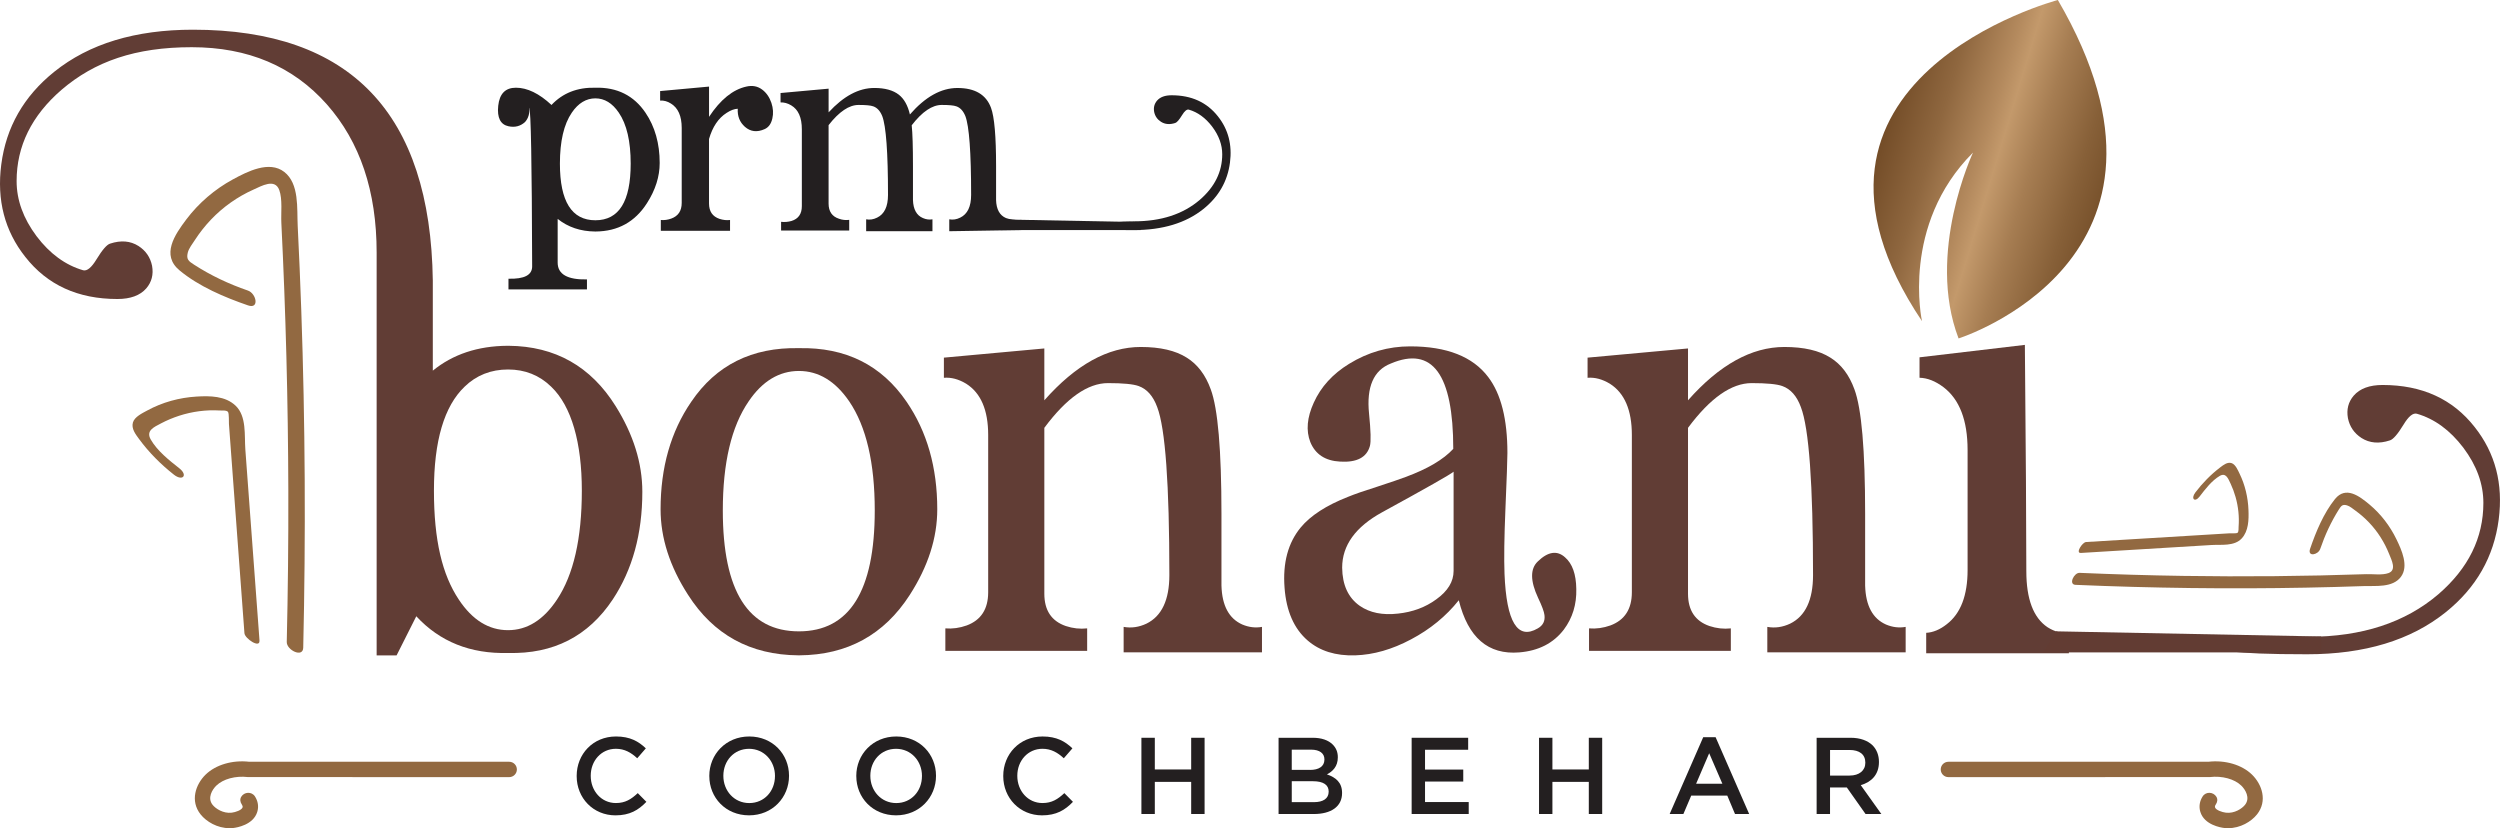 <?xml version="1.0" encoding="UTF-8"?>
<svg id="Layer_1" data-name="Layer 1" xmlns="http://www.w3.org/2000/svg" xmlns:xlink="http://www.w3.org/1999/xlink" viewBox="0 0 1371.22 454.25">
  <defs>
    <style>
      .cls-1 {
        clip-path: url(#clippath-2);
      }

      .cls-2 {
        fill: #926941;
      }

      .cls-3 {
        clip-path: url(#clippath-1);
      }

      .cls-4 {
        fill: #623c33;
      }

      .cls-5 {
        clip-path: url(#clippath);
      }

      .cls-6 {
        fill: none;
      }

      .cls-7 {
        clip-path: url(#clippath-3);
      }

      .cls-8 {
        fill: url(#linear-gradient);
      }

      .cls-9 {
        fill: #231f20;
      }

      .cls-10 {
        fill: #613d35;
      }
    </style>
    <clipPath id="clippath">
      <rect class="cls-6" y="0" width="1371.22" height="454.25"/>
    </clipPath>
    <clipPath id="clippath-1">
      <rect class="cls-6" y="0" width="1371.22" height="454.25"/>
    </clipPath>
    <clipPath id="clippath-2">
      <path class="cls-6" d="m1128.71,0s-163.65,43.19-74.51,176.15c0,0-11.77-52.72,27.97-92.46,0,0-25.86,55.04-7.92,101.94,0,0,137.45-43.35,54.46-185.63Z"/>
    </clipPath>
    <linearGradient id="linear-gradient" x1="5.38" y1="-28.47" x2="10.94" y2="-28.47" gradientTransform="translate(2312.08 -252.91) rotate(90) scale(42.99 -42.99)" gradientUnits="userSpaceOnUse">
      <stop offset="0" stop-color="#603a17"/>
      <stop offset=".07" stop-color="#603a17"/>
      <stop offset=".15" stop-color="#653f1b"/>
      <stop offset=".24" stop-color="#754e29"/>
      <stop offset=".35" stop-color="#8f673f"/>
      <stop offset=".46" stop-color="#b48a5e"/>
      <stop offset=".5" stop-color="#c3996b"/>
      <stop offset=".58" stop-color="#a67d52"/>
      <stop offset=".69" stop-color="#876038"/>
      <stop offset=".79" stop-color="#714b26"/>
      <stop offset=".89" stop-color="#643e1a"/>
      <stop offset=".98" stop-color="#603a17"/>
      <stop offset="1" stop-color="#603a17"/>
    </linearGradient>
    <clipPath id="clippath-3">
      <rect class="cls-6" y="0" width="1371.22" height="454.25"/>
    </clipPath>
  </defs>
  <g class="cls-5">
    <g class="cls-3">
      <path class="cls-9" d="m316.3,425.69v-.12c0-11.89,8.9-21.62,21.57-21.62,7.7,0,12.36,2.69,16.36,6.51l-4.72,5.44c-3.34-3.11-6.93-5.2-11.7-5.2-8.01,0-13.8,6.57-13.8,14.76v.12c0,8.18,5.79,14.88,13.8,14.88,5.14,0,8.42-2.1,12-5.44l4.72,4.78c-4.36,4.54-9.14,7.41-16.96,7.41-12.19,0-21.27-9.5-21.27-21.5"/>
      <path class="cls-9" d="m389.04,425.69v-.12c0-11.77,9.08-21.62,21.92-21.62s21.81,9.74,21.81,21.51v.12c0,11.77-9.08,21.62-21.92,21.62s-21.8-9.74-21.8-21.5m36.02,0v-.12c0-8.12-5.92-14.87-14.22-14.87s-14.1,6.63-14.1,14.76v.12c0,8.12,5.91,14.88,14.21,14.88s14.1-6.63,14.1-14.76"/>
      <path class="cls-9" d="m469.66,425.69v-.12c0-11.77,9.08-21.62,21.92-21.62s21.81,9.74,21.81,21.51v.12c0,11.77-9.08,21.62-21.92,21.62s-21.8-9.74-21.8-21.5m36.02,0v-.12c0-8.12-5.92-14.87-14.22-14.87s-14.1,6.63-14.1,14.76v.12c0,8.12,5.91,14.88,14.21,14.88s14.1-6.63,14.1-14.76"/>
      <path class="cls-9" d="m550.27,425.69v-.12c0-11.89,8.9-21.62,21.57-21.62,7.7,0,12.36,2.69,16.36,6.51l-4.72,5.44c-3.34-3.11-6.93-5.2-11.7-5.2-8.01,0-13.8,6.57-13.8,14.76v.12c0,8.18,5.79,14.88,13.8,14.88,5.14,0,8.42-2.1,12-5.44l4.72,4.78c-4.36,4.54-9.14,7.41-16.96,7.41-12.19,0-21.27-9.5-21.27-21.5"/>
      <polygon class="cls-9" points="626.05 404.66 633.4 404.66 633.4 422.04 653.35 422.04 653.35 404.66 660.7 404.66 660.7 446.47 653.35 446.47 653.35 428.85 633.4 428.85 633.4 446.47 626.05 446.47 626.05 404.66"/>
      <path class="cls-9" d="m701.29,404.66h18.76c4.78,0,8.54,1.32,10.93,3.71,1.85,1.85,2.8,4.12,2.8,6.93v.12c0,5.02-2.86,7.71-5.97,9.32,4.9,1.67,8.3,4.48,8.3,10.15v.12c0,7.47-6.15,11.47-15.47,11.47h-19.36v-41.82Zm17.26,17.63c4.72,0,7.88-1.85,7.88-5.68v-.12c0-3.29-2.62-5.32-7.35-5.32h-10.57v11.11h10.03Zm2.15,17.68c5.02,0,8.06-1.97,8.06-5.74v-.12c0-3.53-2.81-5.62-8.6-5.62h-11.64v11.47h12.18Z"/>
      <polygon class="cls-9" points="774.27 404.66 805.27 404.66 805.27 411.23 781.61 411.23 781.61 422.1 802.58 422.1 802.58 428.67 781.61 428.67 781.61 439.91 805.57 439.91 805.57 446.47 774.27 446.47 774.27 404.66"/>
      <polygon class="cls-9" points="844.14 404.66 851.48 404.66 851.48 422.04 871.44 422.04 871.44 404.66 878.78 404.66 878.78 446.47 871.44 446.47 871.44 428.85 851.48 428.85 851.48 446.47 844.14 446.47 844.14 404.66"/>
      <path class="cls-9" d="m934.19,404.36h6.81l18.4,42.11h-7.77l-4.24-10.1h-19.77l-4.3,10.1h-7.53l18.4-42.11Zm10.51,25.51l-7.23-16.73-7.17,16.73h14.4Z"/>
      <path class="cls-9" d="m996.41,404.66h18.64c5.25,0,9.37,1.55,12.07,4.18,2.21,2.27,3.46,5.38,3.46,9.02v.12c0,6.87-4.12,10.99-9.98,12.66l11.29,15.83h-8.66l-10.28-14.57h-9.2v14.57h-7.35v-41.81Zm18.1,20.73c5.25,0,8.6-2.75,8.6-6.99v-.12c0-4.49-3.22-6.93-8.66-6.93h-10.69v14.04h10.75Z"/>
      <path class="cls-10" d="m237.38,203.31c11.01-8.99,24.66-13.54,40.96-13.65h.63c25.51.22,45.08,11.27,58.73,33.14,9.74,15.6,14.61,31.25,14.61,46.96,0,22.96-5.4,42.63-16.19,58.98-13.44,20.26-32.59,30.06-57.47,29.41-20.63.54-37.41-6.17-50.32-20.14l-10.8,21.45h-10.95v-220.97c0-33.57-9.1-60.65-27.3-81.24-18.52-20.9-43.23-31.36-74.14-31.36s-53.23,7.8-71.43,23.4c-16.4,14.19-24.6,30.87-24.6,50.04,0,10.4,3.65,20.47,10.95,30.23,7.3,9.64,15.82,15.86,25.56,18.68,2.12.54,4.55-1.46,7.31-6.01,3.17-5.2,5.66-8.07,7.46-8.61,5.93-1.95,11.12-1.52,15.56,1.3,4.03,2.6,6.51,6.23,7.46,10.89.85,4.77-.21,8.88-3.17,12.34-3.39,3.9-8.67,5.85-15.87,5.85-21.59,0-38.42-7.69-50.48-23.07C2.55,126.62-1.84,109.72.7,90.22c2.65-20.47,12.33-37.42,29.05-50.85,19.16-15.39,44.5-23.08,76.04-23.08,86.46,0,130.33,45.88,131.6,137.62v49.4Zm41.27,142.33c10.48,0,19.42-5.58,26.83-16.74,9.1-13.64,13.65-33.57,13.65-59.79s-5.61-46.31-16.83-57.03c-6.46-6.28-14.34-9.42-23.65-9.42s-17.36,3.14-23.81,9.42c-11.22,10.72-16.83,29.73-16.83,57.03s4.55,46.14,13.66,59.79c7.41,11.16,16.4,16.74,26.98,16.74"/>
      <path class="cls-10" d="m1266.07,349.27c29.42,0,53.23-7.8,71.43-23.4,16.4-14.19,24.6-30.87,24.6-50.04,0-10.4-3.65-20.47-10.95-30.22-7.31-9.64-15.82-15.87-25.56-18.69-2.12-.54-4.55,1.46-7.3,6.02-3.17,5.2-5.67,8.07-7.46,8.61-5.93,1.95-11.12,1.51-15.56-1.3-4.02-2.6-6.51-6.23-7.46-10.89-.85-4.77.21-8.89,3.17-12.35,3.39-3.9,8.68-5.85,15.87-5.85,21.59,0,38.42,7.69,50.48,23.08,11.32,14.3,15.71,31.19,13.18,50.69-2.65,20.47-12.33,37.43-29.05,50.86-19.16,15.38-44.5,23.07-76.04,23.07-86.46,0-30.27-9.59.63-9.59"/>
      <path class="cls-10" d="m438.2,190.96c25.61-.54,45.29,9.26,59.05,29.4,11.22,16.36,16.83,36.02,16.83,58.98,0,15.71-5.03,31.35-15.08,46.96-14.08,21.88-34.24,32.93-60.48,33.14h-.63c-26.35-.22-46.51-11.27-60.48-33.14-10.06-15.6-15.09-31.25-15.09-46.96,0-22.96,5.61-42.63,16.83-58.98,13.65-20.14,33.33-29.95,59.05-29.4m0,155.33c27.72,0,41.59-22.1,41.59-66.29,0-26.11-4.66-46.04-13.97-59.8-7.62-11.15-16.83-16.73-27.62-16.73s-20.11,5.58-27.62,16.73c-9.42,13.76-14.13,33.69-14.13,59.8,0,44.19,13.92,66.29,41.75,66.29"/>
      <path class="cls-10" d="m669.96,321.26c.32,10.94,4.13,18.04,11.43,21.28,3.59,1.52,7.2,1.95,10.79,1.3v13.97h-75.88v-13.97c4.23.76,8.41.16,12.54-1.79,8.36-4.11,12.54-12.99,12.54-26.64,0-49.83-2.22-80.53-6.67-92.12-2.22-6.07-5.61-9.91-10.16-11.54-2.96-1.08-8.57-1.62-16.83-1.62-11.12,0-22.76,8.18-34.92,24.53v90.99c0,9.1,3.91,15,11.74,17.71,3.91,1.3,7.83,1.73,11.75,1.3v12.35h-77.78v-12.35c3.91.32,7.83-.22,11.74-1.62,7.83-2.92,11.75-8.99,11.75-18.2v-86.27c0-13.65-4.02-23.02-12.07-28.11-4.13-2.49-8.2-3.58-12.22-3.25v-11.05l55.09-5.04v28.44c17.25-19.5,34.87-29.25,52.86-29.25,10.69,0,19.1,1.95,25.24,5.85,5.93,3.68,10.32,9.48,13.18,17.39,3.91,10.5,5.87,33.25,5.87,68.24v39.48Z"/>
      <path class="cls-10" d="m843.47,307.94c5.6-5.42,10.58-6.17,14.92-2.27,4.02,3.47,6.09,9.26,6.19,17.39.21,8.45-2.06,15.87-6.83,22.26-5.72,7.47-13.87,11.65-24.45,12.51-17.04,1.41-28.1-8.12-33.17-28.6-6.99,8.77-15.72,15.92-26.19,21.45-10.38,5.53-20.58,8.45-30.64,8.77-10.69.33-19.37-2.38-26.03-8.12-7.52-6.49-11.75-16.14-12.7-28.92-1.06-13.65,1.9-24.7,8.89-33.14,5.39-6.5,14.02-12.08,25.87-16.74,3.7-1.52,9-3.36,15.87-5.52,7.62-2.5,12.86-4.28,15.71-5.37,12.07-4.44,20.8-9.59,26.19-15.44,0-40.94-11.43-56.54-34.29-46.8-9.42,3.69-13.39,12.84-11.9,27.46.95,9.42,1.11,15.33.48,17.71-1.7,6.28-7.14,9.16-16.35,8.61-8.15-.43-13.6-4.01-16.35-10.73-2.44-6.28-1.8-13.48,1.9-21.61,3.91-8.66,10.37-15.76,19.37-21.28,10.37-6.39,21.54-9.59,33.5-9.59,20.11,0,34.4,5.63,42.86,16.9,6.98,9.21,10.48,23.07,10.48,41.59,0,3.47-.37,13.87-1.11,31.2-.63,15.06-.8,26.76-.48,35.1,1.06,26.43,7.14,36.39,18.26,29.89,2.85-1.62,4.07-4.06,3.65-7.31-.21-1.84-1.37-4.98-3.49-9.42-4.34-9.31-4.39-15.97-.16-19.98m-107.31,3.41c.11,9.53,3.34,16.52,9.69,20.96,5.5,3.79,12.48,5.2,20.95,4.23,8.04-.86,15.03-3.46,20.96-7.8,6.35-4.55,9.52-9.75,9.52-15.6v-54.43c-1.59,1.41-14.66,8.83-39.21,22.26-14.61,8.02-21.91,18.15-21.91,30.39"/>
      <path class="cls-10" d="m1023.01,321.26c.32,10.94,4.13,18.04,11.43,21.28,3.59,1.52,7.19,1.95,10.79,1.3v13.97h-75.88v-13.97c4.23.76,8.41.16,12.54-1.79,8.36-4.11,12.54-12.99,12.54-26.64,0-49.83-2.22-80.53-6.67-92.12-2.22-6.07-5.61-9.91-10.16-11.54-2.96-1.08-8.57-1.62-16.83-1.62-11.11,0-22.76,8.18-34.92,24.53v90.99c0,9.1,3.91,15,11.74,17.71,3.91,1.3,7.83,1.73,11.75,1.3v12.35h-77.78v-12.35c3.91.32,7.83-.22,11.74-1.62,7.83-2.92,11.75-8.99,11.75-18.2v-86.27c0-13.65-4.02-23.02-12.07-28.11-4.13-2.49-8.2-3.58-12.22-3.25v-11.05l55.09-5.04v28.44c17.25-19.5,34.87-29.25,52.86-29.25,10.69,0,19.1,1.95,25.24,5.85,5.93,3.68,10.32,9.48,13.18,17.39,3.91,10.5,5.87,33.25,5.87,68.24v39.48Z"/>
      <path class="cls-10" d="m1056.5,347.1c3.81-.22,7.57-1.79,11.27-4.72,7.62-5.85,11.43-15.76,11.43-29.73v-65.81c0-16.25-4.39-27.72-13.18-34.45-4.44-3.35-8.84-5.09-13.18-5.2v-11.21l57.78-6.82c.53,58.38.8,99.76.8,124.13,0,15.27,3.86,25.51,11.59,30.71,3.91,2.49,7.83,3.52,11.75,3.09v11.21h-78.26v-11.21Zm56.04-203.26c0-5.96-2.01-10.99-6.03-15.11-4.13-4.23-9.05-6.34-14.76-6.34s-10.64,2.11-14.76,6.34c-4.03,4.11-6.03,9.15-6.03,15.11s2.01,10.83,6.03,14.95c4.13,4.22,9.05,6.33,14.76,6.33s10.64-2.11,14.76-6.33c4.02-4.12,6.03-9.1,6.03-14.95"/>
    </g>
    <g class="cls-1">
      <rect class="cls-8" x="963.79" y="-52.12" width="249.18" height="289.88" transform="translate(683.91 1107.5) rotate(-73.14)"/>
    </g>
    <g class="cls-7">
      <polyline class="cls-4" points="1120.61 357.82 1273.12 357.82 1273.12 349.1 1127.7 346.28"/>
      <path class="cls-2" d="m166.32,355.21c1.42-61.61,1.09-123.27-1.07-184.86-.54-15.52-1.2-31.03-1.97-46.55-.47-9.36.98-23.04-7.38-29.51-8.26-6.4-20.31-.16-28.21,4.13-9.84,5.34-18.68,12.89-25.49,21.92-6.36,8.42-13.93,19.5-3.74,27.95,10.66,8.85,24.7,14.77,37.58,19.21,6.38,2.2,4.57-6.54-.06-8.13-10.38-3.57-20.28-8.22-29.54-14.2-2.94-1.9-4.36-2.87-3.45-6.6.58-2.37,2.57-4.86,3.89-6.9,2.6-4.02,5.57-7.78,8.85-11.23,6.62-6.95,14.53-12.52,23.2-16.41,4.62-2.07,11.84-6.31,14.24.2,1.85,5.02.88,12.59,1.14,17.92,2.42,48.95,3.7,97.96,3.83,146.98.08,27.66-.22,55.32-.86,82.98-.11,4.45,8.91,8.9,9.04,3.12"/>
      <path class="cls-2" d="m142.34,351.4c-1.72-23.3-3.45-46.6-5.18-69.89-.86-11.65-1.72-23.3-2.59-34.95-.58-7.8.79-18.2-5.35-24.05-5.67-5.41-14.11-5.44-21.4-5-9.44.57-18.74,3.1-27.09,7.66-2.56,1.4-6.91,3.41-7.82,6.54-.98,3.38,1.46,6.49,3.31,9.01,5.45,7.43,11.99,13.99,19.18,19.64,4.78,3.75,7.84.33,2.93-3.53-5.49-4.31-12.07-9.52-15.63-15.73-2.82-4.92,1.7-6.82,5.74-8.94,3.15-1.65,6.43-3.02,9.8-4.12,7.2-2.33,14.73-3.34,22.27-2.89,1.08.07,3.76-.25,4.54.78.66.87.44,5.62.52,6.55.31,4.16.61,8.32.92,12.48,2.52,34.11,5.05,68.23,7.58,102.34.22,2.96,8.57,8.5,8.24,4.09"/>
      <path class="cls-2" d="m1138.36,320.78c42.1,1.81,84.24,2.35,126.37,1.54,10.61-.2,21.23-.49,31.84-.86,6.41-.22,15.74,1,20.27-5.03,4.49-5.96.38-14.85-2.44-20.68-3.52-7.26-8.56-13.83-14.64-18.92-5.67-4.75-13.14-10.43-19.06-3.09-6.18,7.68-10.43,17.87-13.63,27.24-1.58,4.64,4.41,3.43,5.56.06,2.58-7.54,5.89-14.72,10.1-21.42,1.34-2.12,2.03-3.16,4.56-2.44,1.61.46,3.29,1.93,4.67,2.92,2.71,1.95,5.24,4.17,7.56,6.62,4.67,4.93,8.36,10.78,10.91,17.18,1.36,3.4,4.15,8.74-.33,10.41-3.45,1.29-8.62.48-12.27.61-33.49,1.15-67.01,1.47-100.51.95-18.91-.29-37.81-.86-56.7-1.67-3.04-.13-6.21,6.4-2.26,6.57"/>
      <path class="cls-2" d="m1141.28,303.29c15.95-.97,31.89-1.93,47.85-2.91,7.97-.48,15.95-.97,23.92-1.45,5.33-.32,12.43.81,16.51-3.61,3.77-4.08,3.91-10.25,3.7-15.59-.26-6.91-1.86-13.74-4.87-19.91-.92-1.9-2.24-5.09-4.37-5.8-2.29-.76-4.46.98-6.21,2.3-5.15,3.9-9.72,8.59-13.68,13.78-2.63,3.45-.33,5.73,2.37,2.19,3.02-3.96,6.67-8.71,10.96-11.23,3.4-2,4.64,1.33,6.04,4.31,1.08,2.32,1.98,4.74,2.68,7.22,1.5,5.3,2.09,10.82,1.67,16.33-.06.79.13,2.76-.59,3.31-.6.47-3.85.26-4.48.29-2.85.17-5.7.34-8.55.52-23.35,1.42-46.7,2.84-70.05,4.25-2.03.12-5.92,6.16-2.91,5.98"/>
      <path class="cls-2" d="m125.91,454.25c-6.78,0-12.73-3.62-15.86-7.53-5.93-7.42-2.74-16.53,2.73-21.86,5.56-5.41,14.72-8.1,23.96-7.04h142.55c2.35,0,4.25,1.93,4.21,4.29-.04,2.3-1.92,4.14-4.22,4.14l-143.31-.03c-6.74-.81-13.56,1.02-17.33,4.69-2.19,2.12-5.07,6.74-2.02,10.55,1.62,2.03,5.77,4.84,10.47,4.29,2.14-.25,5.5-1.44,5.96-2.91.14-.47-.02-1.03-.42-1.6-.88-1.26-1.13-2.85-.35-4.17,1.66-2.81,5.77-3.01,7.55-.26,1.68,2.6,2.18,5.61,1.27,8.53-2.21,7.14-11.23,8.57-13.02,8.79-.73.09-1.47.13-2.19.13"/>
      <path class="cls-2" d="m1222.06,454.25c6.78,0,12.73-3.62,15.86-7.53,5.93-7.42,2.74-16.53-2.73-21.86-5.56-5.41-14.72-8.1-23.96-7.04h-142.55c-2.35,0-4.25,1.93-4.21,4.29.04,2.3,1.92,4.14,4.22,4.14l143.31-.03c6.74-.81,13.56,1.02,17.33,4.69,2.19,2.12,5.07,6.74,2.02,10.55-1.62,2.03-5.77,4.84-10.47,4.29-2.14-.25-5.5-1.44-5.96-2.91-.14-.47.01-1.03.42-1.6.88-1.26,1.13-2.85.35-4.17-1.66-2.81-5.78-3.01-7.55-.26-1.68,2.6-2.18,5.61-1.27,8.53,2.21,7.14,11.23,8.57,13.02,8.79.73.09,1.47.13,2.19.13"/>
      <path class="cls-9" d="m278.89,69.25c-4.38-.92-6.31-4.69-5.62-11.22.7-6.61,3.93-9.92,9.69-9.92,6.23,0,12.76,3.15,19.53,9.46,6.15-6.53,14.14-9.69,24.06-9.46,11.92-.31,21.13,4.3,27.52,13.76,5.15,7.61,7.76,16.83,7.76,27.52,0,7.38-2.3,14.76-6.99,22.06-6.53,10.23-15.91,15.45-28.14,15.53h-.31c-8-.08-14.83-2.38-20.52-6.92v23.98c0,6.38,5.38,9.45,16.07,9.22v5.46h-43.05v-5.84c8.69.23,12.99-2,12.99-6.77-.16-56.8-.69-85.86-1.61-87.01.31,3.15-.46,5.77-2.31,7.85-2.54,2.3-5.61,3.07-9.07,2.3m28.21,20.52c0,20.68,6.46,31.05,19.45,31.05s19.37-10.38,19.37-31.05c0-12.22-2.15-21.6-6.53-27.98-3.54-5.23-7.85-7.84-12.84-7.84s-9.38,2.61-12.92,7.84c-4.38,6.38-6.53,15.76-6.53,27.98"/>
      <path class="cls-9" d="m409.34,47.49c3.3-.77,6.23-.23,8.76,1.69,2.23,1.69,3.92,4.08,5,7.23,1,3,1.15,5.84.53,8.53-.62,2.85-2,4.84-4.15,5.84-4.23,1.92-7.84,1.46-10.91-1.23-2.85-2.54-4.15-5.84-3.92-9.91-1.85.07-3.92.84-6.15,2.3-4.46,2.85-7.69,7.61-9.61,14.3v35.36c0,4.38,1.92,7.14,5.76,8.45,1.92.62,3.85.85,5.77.62v5.92h-37.97v-5.92c1.92.16,3.76-.08,5.69-.77,3.84-1.38,5.77-4.23,5.77-8.61v-41.12c0-6.54-2-10.99-5.92-13.38-1.92-1.23-3.93-1.77-5.92-1.61v-5.23l26.83-2.46v16.6c6.22-9.45,13.07-14.98,20.45-16.6"/>
      <path class="cls-9" d="m546.33,109.68c.15,5.15,2,8.46,5.45,9.92.76.32,2.18.62,3.43.82,2.01.31,3.71.29,4.89.21v5.56c-13.15.21-26.29.42-39.44.63v-6.53c2,.38,4,.08,6-.92,4-1.92,5.99-6.07,5.99-12.46,0-23.36-1.07-37.74-3.15-43.2-1.15-2.84-2.76-4.61-4.92-5.38-1.46-.54-4.15-.77-8.07-.77-5.23,0-10.69,3.69-16.45,11.15.46,4.3.69,11.75.69,22.44v18.53c.16,5.15,2,8.46,5.46,9.92,1.77.77,3.46,1,5.23.69v6.53h-36.36v-6.53c2,.38,3.99.08,5.99-.92,4-1.92,5.99-6.07,5.99-12.46,0-23.36-1.07-37.74-3.15-43.2-1.15-2.84-2.76-4.61-4.92-5.38-1.46-.54-4.15-.77-8.07-.77-5.23,0-10.68,3.69-16.45,11.07v43.04c0,4.31,1.92,7.07,5.69,8.3,1.92.7,3.77.85,5.62.62v5.84h-37.36v-4.77c1.92.23,3.77.07,5.69-.46,3.77-1.16,5.69-3.85,5.69-8.15v-42.12c0-6.46-1.92-10.84-5.84-13.15-1.92-1.15-3.93-1.69-5.84-1.61v-5.15l26.36-2.39v12.99c8.23-8.92,16.53-13.37,25.06-13.37,5.84,0,10.3,1.23,13.46,3.69,2.84,2.23,4.92,5.84,6.07,10.84,8.46-9.69,17.14-14.52,26.06-14.52,9.61,0,15.76,3.61,18.44,10.91,1.85,5,2.77,15.61,2.77,31.98v18.53Z"/>
      <path class="cls-9" d="m622.1,121.39c14.79,0,26.76-3.9,35.91-11.72,8.25-7.11,12.37-15.46,12.37-25.05,0-5.21-1.83-10.25-5.5-15.14-3.67-4.83-7.95-7.95-12.84-9.35-1.07-.27-2.29.73-3.68,3.01-1.6,2.6-2.84,4.04-3.75,4.31-2.98.97-5.59.76-7.82-.65-2.02-1.3-3.28-3.12-3.75-5.45-.43-2.39.11-4.44,1.6-6.18,1.7-1.95,4.36-2.92,7.98-2.92,10.85,0,19.31,3.85,25.38,11.55,5.69,7.16,7.9,15.62,6.62,25.38-1.33,10.25-6.2,18.74-14.6,25.47-9.63,7.7-22.37,11.55-38.22,11.55-43.46,0-15.22-4.8.32-4.8"/>
      <polyline class="cls-9" points="552.55 120.42 625.64 121.83 625.64 126.19 548.98 126.19"/>
    </g>
  </g>
</svg>